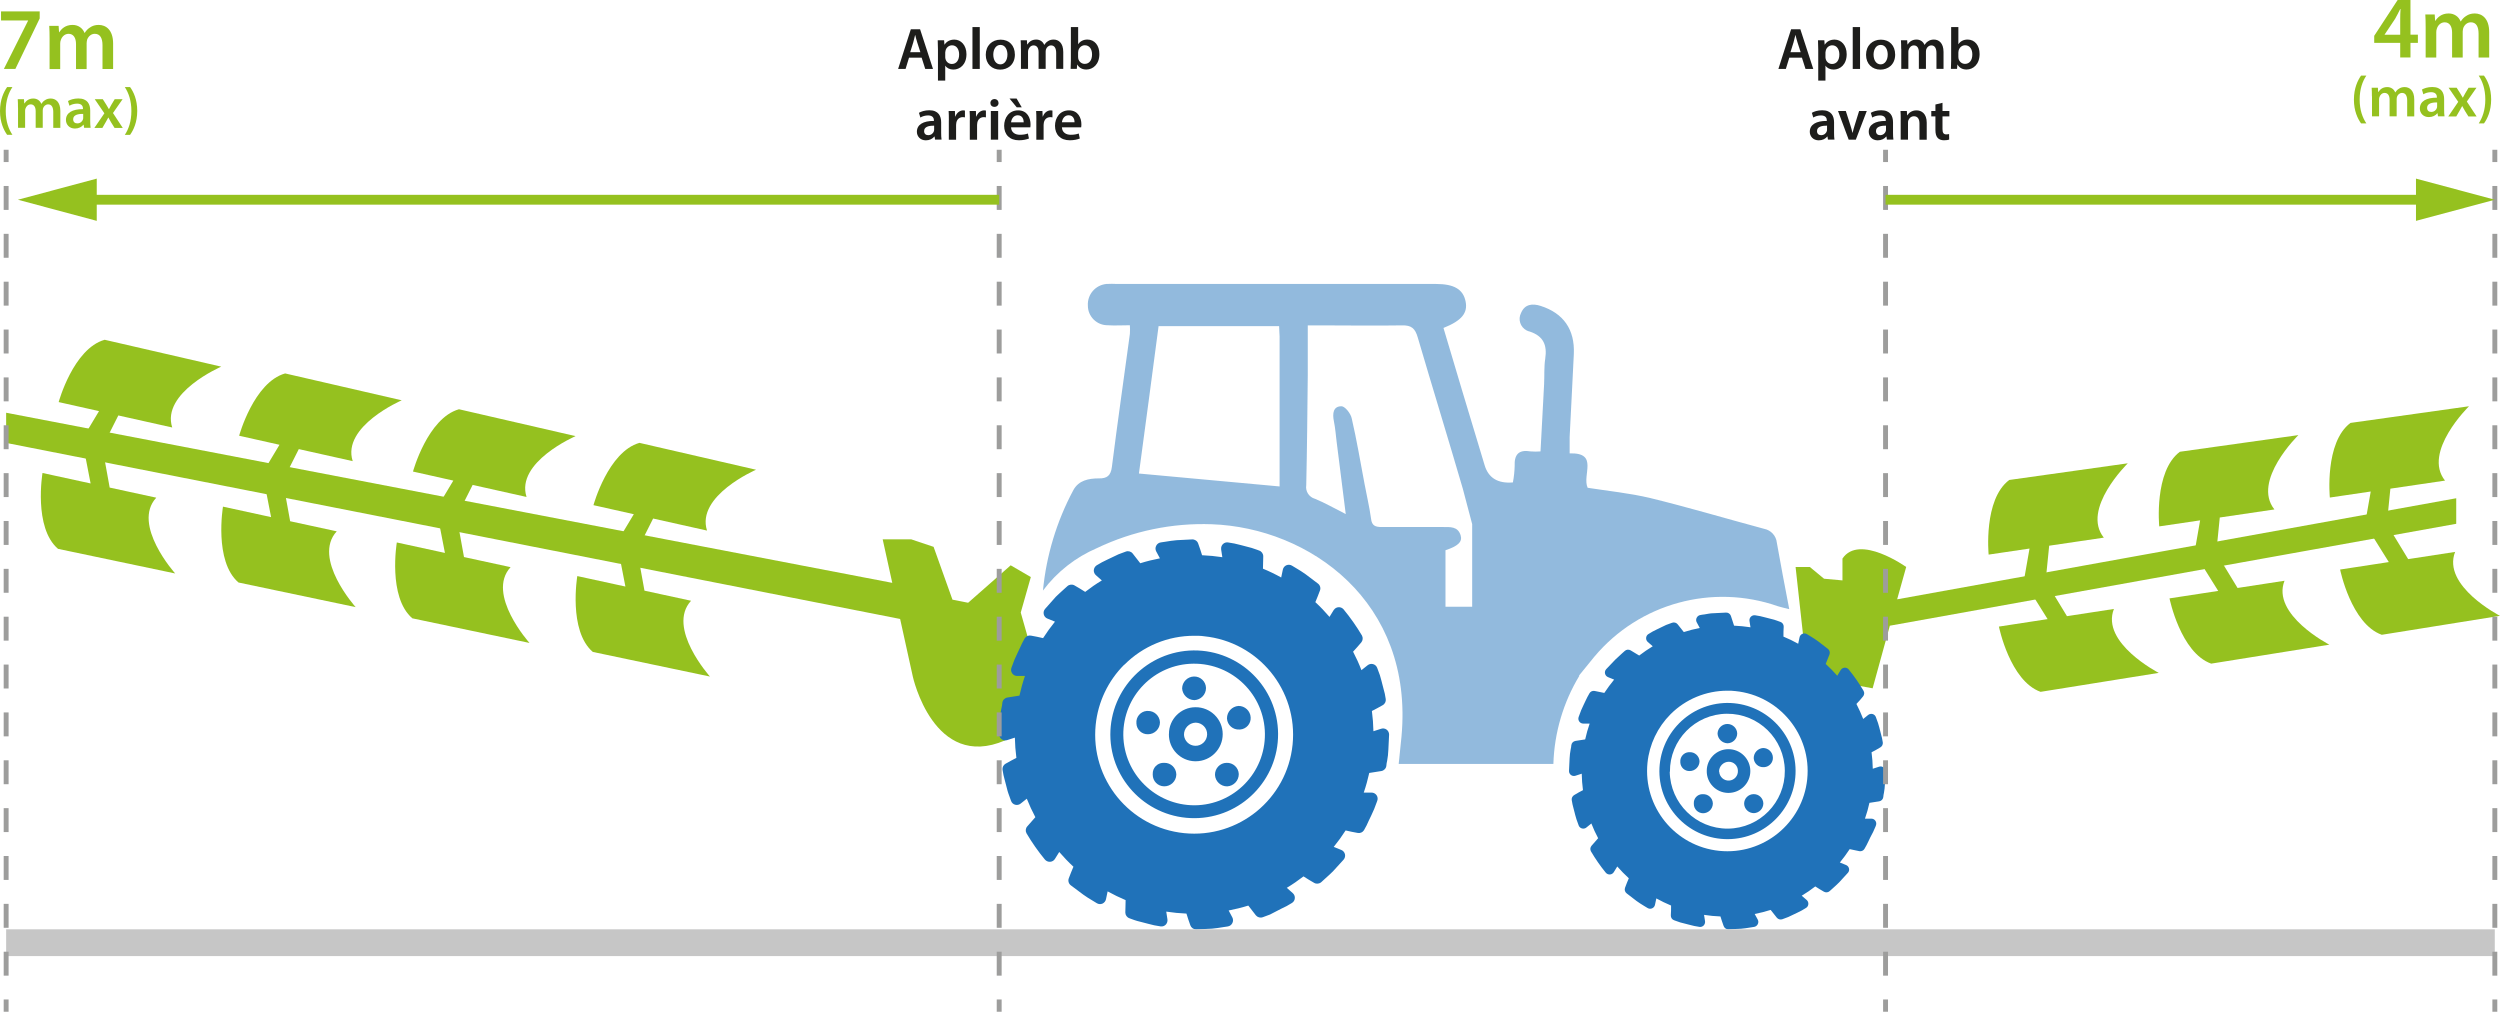 <?xml version="1.0" encoding="UTF-8"?>
<svg id="Calque_2" data-name="Calque 2" xmlns="http://www.w3.org/2000/svg" viewBox="0 0 508.79 205.91">
  <defs>
    <style>
      .cls-1 {
        stroke-dasharray: 0 0 4.87 4.87;
      }

      .cls-1, .cls-2 {
        stroke: #9d9d9c;
      }

      .cls-1, .cls-2, .cls-3 {
        fill: none;
        stroke-miterlimit: 10;
      }

      .cls-4 {
        fill: #2072b9;
      }

      .cls-5 {
        opacity: .49;
      }

      .cls-6 {
        fill: #95c11f;
      }

      .cls-3 {
        stroke: #95c11f;
        stroke-width: 2px;
      }

      .cls-7 {
        fill: #c6c6c6;
      }

      .cls-8 {
        fill: #1d1d1b;
      }
    </style>
  </defs>
  <g id="Calque_1-2" data-name="Calque 1">
    <g>
      <path class="cls-6" d="M207.74,124.66l2.05-7.22-4.1-2.39-8.66,7.62-3.19-.63-3.84-10.75-4.56-1.53h-5.8l1.95,8.86L1.25,84v6.14l181.94,35.83,2.58,11.71s4.22,19.27,18.76,13.01l7.73-10.12-4.52-15.9Z"/>
      <path class="cls-6" d="M499.89,101.4l-113.79,20.57,1.84-6.58s-9.56-6.82-12.97-1.71v4.44l-3.75-.34-2.89-2.39h-2.9l2.45,22.28,13.23,2.41,3.5-12.74,115.27-20.74v-5.21Z"/>
      <g class="cls-5">
        <path class="cls-4" d="M324.5,133.62c9.12-10.85,24-14.92,37.37-10.23,.58,.19,1.19,.31,2.27,.58-.9-4.76-1.76-9.11-2.52-13.49-.13-1.43-1.2-2.6-2.61-2.86-7.73-2.08-15.41-4.37-23.19-6.27-4.22-1-8.58-1.43-12.71-2.08-1.17-2.61,2.31-7.19-3.66-7v-3.37c.27-5.62,.59-11.24,.85-16.86,.22-5-2.11-8.29-6.74-9.78-1.68-.54-3.24-.38-4,1.43-.67,1.3-.16,2.89,1.14,3.56,.19,.1,.4,.18,.61,.22,2.82,.92,3.59,2.78,3.17,5.55-.26,1.71-.14,3.47-.23,5.2-.23,4.52-.48,9-.73,13.65-.67,.05-1.33,.05-2,0-2.38-.41-3.37,.56-3.26,3-.03,1.11-.15,2.22-.36,3.31q-4.58,.39-5.75-3.49c-1.52-5.07-3.05-10.14-4.58-15.2l-3.8-12.75c3.77-1.5,5-3.08,4.49-5.46s-2.3-3.49-6-3.49h-64.85c-.74-.04-1.49-.04-2.23,0-2.24,.21-3.91,2.15-3.78,4.4,0,2.21,1.79,4,4,4,1.47,.1,3,0,4.55,0,.04,.59,.04,1.18,0,1.77-1.22,9-2.51,18-3.66,27.05-.22,1.81-1,2.38-2.67,2.35-2.07,0-4.08,.4-5.16,2.36-3.4,6.35-5.51,13.3-6.2,20.47,2.84-3.8,6.64-6.78,11-8.65,7.28-3.47,15.29-5.14,23.35-4.85,19.81,.71,41.15,15.7,38.62,43.19-.17,1.85-.37,3.69-.57,5.59h31.48c.19-6.34,2.01-12.52,5.29-17.95h-.1l3.17-3.9Zm-92.71-37.25c1.32-9.83,2.67-19.79,4-30h24.53c0,.81,.1,1.46,.1,2.12v30.51l-28.63-2.63Zm67.82,27.11h-5.43v-11.5c2.53-.83,3.47-1.7,3.09-3-.55-1.89-2.17-1.72-3.67-1.72h-12.42c-1.28,0-2-.28-2.15-1.7-.32-2.37-.89-4.7-1.32-7.05-.85-4.47-1.6-9-2.62-13.39-.22-1-1.38-2.45-2.09-2.44-1.67,0-1.85,1.47-1.54,3s.38,2.78,.56,4.18c.61,4.82,1.22,9.64,1.86,14.76-2.3-1.16-4.23-2.28-6.27-3.11-1.21-.34-1.97-1.53-1.77-2.77,.17-7.45,.23-14.9,.31-22.35v-10.17h2.74c5.47,0,10.94,.09,16.4,0,2-.06,2.71,.64,3.24,2.44,3,10.23,6.18,20.53,9.18,30.82l1.9,7.19v16.81Z"/>
      </g>
      <path class="cls-4" d="M203.5,146.29l-.15,3.1c-.03,.68,.5,1.26,1.18,1.3,.16,0,.31-.02,.46-.07,.53-.18,1.05-.35,1.55-.5,.03,1.38,.13,2.75,.31,4.12-.69,.36-1.44,.75-2.2,1.19-.44,.25-.68,.73-.62,1.23,.11,.74,.27,1.48,.48,2.2,.09,.33,.18,.66,.26,1s.1,.38,.14,.54c.09,.38,.19,.75,.32,1.11l.54,1.5c.14,.38,.45,.67,.84,.77,.38,.1,.79,.02,1.1-.23,.41-.34,.83-.67,1.26-1,.51,1.29,1.09,2.54,1.74,3.76-.51,.56-1.09,1.21-1.66,1.89-.34,.39-.39,.96-.13,1.41,1.1,1.87,2.35,3.65,3.73,5.32,.26,.31,.65,.48,1.06,.46,.42-.02,.79-.25,1-.61,.27-.45,.55-.91,.86-1.39,.91,1.05,1.87,2.06,2.89,3-.3,.71-.64,1.53-.95,2.37-.19,.51-.02,1.09,.42,1.42l2.53,1.89c.61,.43,1.23,.84,1.88,1.21l.87,.53c.35,.22,.78,.25,1.16,.09,.37-.17,.64-.51,.72-.91,.1-.54,.22-1.07,.33-1.58,1.19,.66,2.41,1.25,3.66,1.78,0,.87-.05,1.7-.06,2.51,0,.53,.33,1,.83,1.18l.49,.18c.35,.13,.7,.26,1.06,.36l2.2,.57c.86,.25,1.73,.43,2.62,.55,.39,.05,.78-.09,1.05-.38,.26-.29,.38-.68,.32-1.06-.09-.5-.17-1-.24-1.57,1.36,.21,2.73,.34,4.11,.4,.23,.76,.5,1.58,.8,2.4,.18,.49,.64,.81,1.16,.82h.07l3.15-.15c.78-.07,1.51-.18,2.22-.3l1-.15c.41-.06,.76-.31,.94-.68,.19-.36,.19-.8,0-1.16-.26-.47-.52-.95-.75-1.41,1.35-.26,2.69-.59,4-1,.57,.75,1.06,1.37,1.55,2,.34,.4,.9,.55,1.39,.37l1.48-.55,2.24-1.16c.78-.34,1.53-.75,2.25-1.21,.34-.22,.55-.59,.56-1,.02-.38-.15-.75-.44-1-.39-.33-.79-.68-1.2-1.06,1.18-.71,2.31-1.49,3.4-2.33,.77,.5,1.49,.93,2.17,1.32,.47,.27,1.06,.2,1.46-.16l.7-.64c.56-.5,1.11-1,1.65-1.53l2.17-2.38c.27-.31,.38-.72,.29-1.12-.1-.4-.38-.73-.77-.88l-1.52-.61c.87-1.07,1.68-2.19,2.42-3.35,.76,.18,1.6,.36,2.47,.51,.5,.1,1-.13,1.27-.56,.38-.64,.71-1.31,1-2,.14-.31,.29-.62,.45-.93,.44-.9,.83-1.83,1.15-2.78l.1-.28c.24-.64-.09-1.34-.72-1.58-.14-.05-.28-.08-.43-.08h-1.6c.45-1.31,.82-2.65,1.12-4,.87-.12,1.69-.25,2.48-.39,.53-.1,.94-.53,1-1.07,0-.34,.1-.68,.16-1,.14-.74,.22-1.49,.25-2.25l.15-3.1c0-.39-.18-.76-.49-1-.33-.25-.76-.32-1.15-.18-.49,.16-1,.33-1.55,.5-.03-1.38-.13-2.75-.31-4.12,.69-.35,1.44-.75,2.21-1.19,.43-.25,.68-.73,.61-1.23-.1-.74-.26-1.48-.48-2.2-.09-.33-.18-.66-.26-1s-.1-.38-.14-.55c-.09-.37-.19-.74-.31-1.11l-.55-1.49c-.14-.38-.44-.66-.83-.77-.39-.11-.81-.02-1.12,.23-.41,.34-.83,.67-1.26,1-.49-1.29-1.06-2.54-1.7-3.76,.65-.7,1.17-1.3,1.67-1.89,.33-.4,.38-.96,.13-1.41-1.11-1.87-2.36-3.65-3.74-5.32-.45-.52-1.24-.58-1.76-.13-.09,.08-.17,.17-.24,.27-.26,.45-.55,.92-.86,1.4-.9-1.05-1.86-2.06-2.88-3,.3-.71,.63-1.53,.94-2.37,.2-.51,.02-1.1-.42-1.42l-2.5-1.89c-.63-.46-1.26-.84-1.88-1.21l-.88-.53c-.35-.22-.78-.25-1.15-.09-.38,.16-.65,.5-.73,.91-.1,.54-.22,1.07-.33,1.58-1.2-.67-2.44-1.27-3.71-1.79,0-.87,.06-1.7,.06-2.52,0-.53-.33-1-.83-1.17l-.48-.18c-.35-.13-.71-.26-1.06-.36l-2.21-.58c-.86-.24-1.74-.42-2.62-.54-.68-.08-1.29,.41-1.37,1.09-.01,.11,0,.23,0,.35,.08,.5,.16,1,.24,1.57-1.36-.21-2.74-.34-4.12-.4-.23-.76-.5-1.59-.8-2.4-.18-.51-.68-.84-1.22-.82l-3.15,.16c-.79,.07-1.52,.18-2.23,.3l-1,.15c-.41,.06-.76,.31-.94,.68-.19,.36-.19,.79,0,1.15,.27,.48,.52,1,.76,1.41-1.35,.26-2.69,.59-4,1-.51-.66-1-1.31-1.56-2-.34-.41-.9-.56-1.39-.37l-1.48,.55-2.23,1.06c-.77,.35-1.52,.75-2.24,1.2-.33,.23-.54,.6-.56,1-.01,.38,.15,.75,.44,1,.39,.33,.79,.68,1.2,1.06-1.18,.71-2.31,1.49-3.39,2.33-.78-.5-1.49-.93-2.18-1.32-.47-.27-1.05-.2-1.45,.16l-.71,.64c-.56,.5-1.11,1-1.64,1.52l-2.17,2.45c-.27,.3-.38,.72-.28,1.12,.09,.4,.38,.73,.76,.87l1.52,.62c-.87,1.07-1.68,2.19-2.42,3.35-.76-.18-1.6-.36-2.47-.51-.5-.1-1,.13-1.27,.56-.37,.65-.71,1.31-1,2-.14,.31-.29,.62-.44,.93-.45,.9-.84,1.83-1.16,2.79l-.1,.27c-.14,.38-.08,.8,.15,1.13,.23,.33,.6,.53,1,.53h1.6c-.45,1.31-.82,2.65-1.12,4-.86,.12-1.68,.25-2.48,.39-.53,.1-.94,.53-1,1.07,0,.34-.1,.68-.16,1-.17,.74-.29,1.5-.34,2.26Zm25.32-11c3.77-3.79,8.89-5.91,14.23-5.9,.68,0,1.36,0,2,.1,11.07,1.12,19.13,11,18.01,22.06-1.12,11.07-11,19.13-22.06,18.01-11.07-1.12-19.13-11-18.01-22.06,.47-4.62,2.51-8.93,5.79-12.21h.04Z"/>
      <path class="cls-4" d="M225.97,149.55c.06,9.43,7.75,17.02,17.18,16.96,9.43-.06,17.02-7.75,16.96-17.18s-7.75-17.02-17.18-16.96c-.02,0-.03,0-.05,0-9.39,.14-16.92,7.79-16.91,17.18Zm2.64,.08c-.08-7.96,6.3-14.48,14.26-14.56,7.96-.08,14.48,6.3,14.56,14.26s-6.3,14.48-14.26,14.56c-.02,0-.04,0-.06,0-7.92,.01-14.38-6.34-14.5-14.26Z"/>
      <path class="cls-4" d="M237.89,149.39c-.06,3,2.32,5.48,5.32,5.54,.05,0,.11,0,.16,0,3.04-.02,5.48-2.5,5.47-5.54s-2.5-5.48-5.53-5.46h0c-2.99,0-5.42,2.44-5.41,5.43,0,.01,0,.02,0,.03Zm3.07,.19c-.04-1.34,1.01-2.46,2.35-2.51,.02,0,.05,0,.07,0,1.3,.04,2.33,1.12,2.29,2.42-.04,1.3-1.12,2.33-2.42,2.29-1.22-.03-2.21-.99-2.29-2.21Z"/>
      <path class="cls-4" d="M243.06,142.49c-1.32-.04-2.39-1.07-2.48-2.38,.02-1.32,1.08-2.39,2.4-2.43,1.32-.04,2.42,1,2.46,2.32,0,.01,0,.02,0,.03,0,1.32-1.06,2.41-2.38,2.46Z"/>
      <path class="cls-4" d="M249.71,146.19c0-1.32,1.02-2.42,2.33-2.52,1.32-.02,2.43,1.02,2.49,2.34,.08,1.27-.88,2.37-2.16,2.46-.05,0-.1,0-.15,0-1.31,.08-2.43-.92-2.51-2.22,0-.02,0-.04,0-.06Z"/>
      <path class="cls-4" d="M249.62,155.25c1.31-.06,2.43,.95,2.49,2.27,0,.01,0,.02,0,.03,0,1.32-1.03,2.41-2.35,2.49-1.32,.02-2.43-1.02-2.49-2.34-.03-1.32,1.01-2.42,2.33-2.45,0,0,.01,0,.02,0Z"/>
      <path class="cls-4" d="M236.95,155.25c1.33-.03,2.42,1.02,2.45,2.35,0,.02,0,.03,0,.05-.03,1.34-1.15,2.41-2.49,2.38-1.29-.02-2.32-1.08-2.31-2.37,0-.05,0-.1,0-.15-.04-1.21,.9-2.22,2.11-2.26,.08,0,.15,0,.23,0Z"/>
      <path class="cls-4" d="M236.07,146.99c0,1.34-1.08,2.43-2.42,2.44,0,0,0,0-.01,0-1.25,.05-2.31-.93-2.36-2.18,0-.02,0-.04,0-.06-.12-1.26,.82-2.38,2.08-2.5,.07,0,.14,0,.21,0,1.32-.06,2.44,.97,2.5,2.3,0,0,0,0,0,.01Z"/>
      <path class="cls-4" d="M319.44,154.35l-.12,2.52c-.02,.34,.13,.66,.4,.86,.27,.2,.62,.25,.93,.14,.43-.15,.85-.28,1.26-.41,.02,1.12,.1,2.24,.25,3.35-.56,.29-1.17,.61-1.79,1-.35,.2-.55,.6-.5,1,.09,.6,.22,1.2,.39,1.79,.07,.27,.15,.54,.21,.81s.08,.31,.11,.44c.08,.3,.16,.61,.26,.9l.44,1.22c.18,.52,.75,.79,1.28,.61,.11-.04,.22-.1,.31-.18l1-.81c.4,1.03,.86,2.03,1.38,3-.42,.46-.89,1-1.35,1.54-.27,.32-.32,.77-.11,1.14,.89,1.52,1.89,2.96,3,4.32,.21,.26,.53,.4,.86,.38,.33-.02,.63-.21,.8-.5l.69-1.13c.74,.84,1.52,1.64,2.35,2.4-.25,.58-.52,1.24-.77,1.93-.15,.42-.02,.88,.34,1.15l2,1.54c.51,.37,1,.68,1.53,1l.71,.43c.28,.18,.63,.2,.93,.07,.31-.13,.53-.41,.59-.74,.09-.44,.18-.87,.27-1.28,.97,.54,1.97,1.02,3,1.45,0,.71,0,1.38-.05,2-.02,.45,.25,.86,.68,1l.39,.14c.29,.11,.57,.21,.86,.3l1.79,.46c.7,.2,1.41,.35,2.13,.45,.32,.04,.63-.08,.85-.31,.21-.24,.31-.56,.26-.87-.07-.4-.14-.83-.2-1.27,1.11,.17,2.22,.28,3.34,.32,.19,.62,.4,1.29,.65,1.95,.14,.4,.52,.67,.94,.67h.06l2.55-.12c.64-.05,1.23-.15,1.8-.24l.83-.13c.33-.05,.61-.25,.76-.55,.16-.29,.16-.65,0-.94-.22-.38-.42-.77-.62-1.14,1.1-.22,2.18-.49,3.25-.83,.46,.6,.87,1.11,1.26,1.59,.27,.33,.73,.45,1.13,.3l1.2-.45,1.81-.86c.63-.29,1.24-.62,1.82-1,.27-.17,.43-.46,.45-.78,.02-.32-.11-.62-.35-.83-.32-.27-.64-.55-1-.86,.96-.57,1.88-1.21,2.76-1.89,.63,.41,1.21,.76,1.77,1.08,.38,.21,.85,.16,1.17-.14l.58-.52c.45-.4,.9-.81,1.33-1.24l1.77-1.93c.38-.4,.35-1.04-.05-1.41-.1-.09-.21-.16-.34-.21-.42-.16-.84-.33-1.23-.5,.72-.87,1.38-1.78,2-2.72,.62,.14,1.3,.29,2,.42,.4,.06,.79-.12,1-.46,.31-.52,.59-1.05,.84-1.6,.11-.26,.23-.51,.36-.76,.41-.71,.76-1.46,1.07-2.22l.08-.23c.11-.31,.07-.65-.12-.92-.18-.27-.49-.43-.81-.43h-1.31c.37-1.05,.67-2.13,.91-3.22,.71-.1,1.38-.2,2-.31,.44-.08,.77-.43,.82-.87,0-.28,.08-.55,.13-.83,.11-.6,.18-1.21,.2-1.82l.13-2.52c.02-.34-.14-.66-.41-.86-.27-.2-.62-.25-.93-.14l-1.26,.41c-.02-1.12-.1-2.24-.25-3.35,.56-.29,1.17-.61,1.79-1,.35-.2,.55-.6,.5-1-.09-.6-.22-1.2-.39-1.79-.07-.27-.15-.54-.21-.81s-.08-.31-.11-.44c-.08-.31-.16-.61-.26-.9l-.44-1.22c-.11-.31-.36-.54-.68-.63-.31-.08-.65,0-.9,.2l-1,.81c-.41-1.04-.87-2.06-1.38-3.06,.52-.56,.95-1,1.35-1.53,.27-.32,.31-.78,.1-1.14-.89-1.52-1.89-2.96-3-4.32-.34-.44-.96-.52-1.4-.18-.1,.08-.19,.18-.26,.29-.21,.37-.44,.75-.69,1.14-.74-.84-1.52-1.65-2.35-2.4,.25-.58,.52-1.25,.77-1.93,.15-.42,.02-.88-.34-1.15l-2-1.54c-.49-.36-1-.69-1.52-1l-.72-.44c-.28-.18-.63-.2-.93-.07-.31,.13-.53,.41-.59,.74-.09,.43-.18,.87-.27,1.28-.97-.54-1.97-1.03-3-1.45,0-.71,0-1.38,.05-2,.02-.45-.25-.86-.68-1l-.39-.14c-.28-.11-.57-.21-.86-.3l-1.79-.46c-.7-.2-1.41-.35-2.13-.45-.31-.03-.62,.08-.84,.31-.22,.23-.32,.55-.27,.86,.07,.41,.14,.83,.2,1.28-1.11-.17-2.22-.28-3.34-.33-.19-.62-.41-1.28-.65-2-.15-.42-.56-.69-1-.66l-2.56,.13c-.64,0-1.23,.15-1.81,.24-.27,0-.54,.09-.82,.12-.33,.05-.61,.25-.76,.55-.16,.29-.16,.65,0,.94,.22,.39,.42,.78,.62,1.15-1.1,.21-2.18,.49-3.25,.83-.41-.53-.82-1.06-1.26-1.59-.27-.33-.73-.45-1.13-.3l-1.2,.44-1.81,.87c-.63,.29-1.24,.62-1.82,1-.27,.17-.43,.46-.45,.78-.02,.32,.11,.62,.35,.83,.32,.27,.64,.56,1,.86-.95,.58-1.87,1.21-2.76,1.89-.63-.4-1.21-.75-1.77-1.07-.38-.21-.85-.16-1.17,.14l-.58,.52c-.45,.4-.9,.81-1.33,1.23l-1.87,1.96c-.22,.25-.31,.59-.23,.91,.08,.33,.31,.59,.62,.71,.43,.16,.84,.33,1.23,.5-.71,.87-1.38,1.77-2,2.71-.62-.14-1.3-.28-2-.41-.39-.06-.79,.11-1,.45-.31,.52-.59,1.06-.84,1.61-.11,.26-.23,.51-.36,.76-.37,.73-.68,1.49-.94,2.27l-.08,.21c-.11,.31-.07,.65,.12,.92,.18,.27,.49,.43,.81,.43h1.31c-.37,1.05-.67,2.13-.91,3.22-.7,.09-1.37,.2-2,.31-.44,.08-.77,.43-.82,.87,0,.28-.08,.55-.13,.83-.12,.61-.19,1.24-.22,1.86Zm20.55-9c3.06-3.06,7.22-4.78,11.55-4.78,.55,0,1.11,0,1.66,.08,8.98,.92,15.51,8.94,14.6,17.91-.92,8.98-8.94,15.51-17.91,14.6-8.98-.92-15.51-8.94-14.6-17.91,.38-3.74,2.04-7.24,4.7-9.9Z"/>
      <path class="cls-4" d="M337.71,157c.04,7.65,6.29,13.82,13.94,13.78,7.65-.04,13.82-6.29,13.78-13.94-.04-7.65-6.29-13.82-13.94-13.78-.02,0-.03,0-.05,0-7.62,.11-13.73,6.32-13.73,13.94Zm2.15,.06c-.06-6.46,5.12-11.74,11.58-11.8,6.46-.06,11.74,5.12,11.8,11.58,.06,6.46-5.12,11.74-11.58,11.8,0,0-.02,0-.03,0-6.44,.03-11.71-5.14-11.81-11.58h.04Z"/>
      <path class="cls-4" d="M347.35,156.87c-.05,2.44,1.88,4.45,4.32,4.5,.04,0,.09,0,.13,0,2.46-.02,4.44-2.02,4.42-4.48s-2.02-4.44-4.48-4.42h0c-2.42,.01-4.38,1.98-4.39,4.4Zm2.5,.16c0-1.1,.9-2,2-2,1.01,0,1.83,.81,1.84,1.82h0c.06,1.05-.74,1.95-1.79,2.01-1.05,.06-1.95-.74-2.01-1.79l-.04-.04Z"/>
      <path class="cls-4" d="M351.55,151.27c-1.06-.05-1.92-.87-2-1.93,0-1.1,.9-2,2-2,1.07,0,1.95,.84,2,1.91,.01,1.1-.88,2.01-1.98,2.02,0,0-.01,0-.02,0Z"/>
      <path class="cls-4" d="M356.91,154.28c0-1.07,.83-1.97,1.9-2.05,1.07,0,1.95,.83,2,1.9,.07,1.04-.72,1.93-1.76,2-.04,0-.08,0-.12,0-1.06,.06-1.96-.76-2.02-1.82,0-.01,0-.02,0-.03Z"/>
      <path class="cls-4" d="M356.87,161.62c1.07-.03,1.96,.8,2,1.87,0,1.07-.84,1.95-1.91,2-1.07,0-1.95-.83-2-1.9-.02-1.07,.84-1.95,1.91-1.97h0Z"/>
      <path class="cls-4" d="M346.59,161.63c1.07-.04,1.96,.79,2,1.86,0,.03,0,.06,0,.09-.04,1.08-.92,1.93-2,1.93-1.05-.02-1.89-.88-1.87-1.93,0-.02,0-.05,0-.07-.06-.98,.68-1.82,1.65-1.88,.07,0,.14,0,.22,0Z"/>
      <path class="cls-4" d="M345.88,154.92c0,1.1-.9,2-2,2-1.01,.04-1.86-.74-1.91-1.75,0-.03,0-.07,0-.1-.08-1.02,.69-1.92,1.71-1.99,.05,0,.1,0,.15,0,1.07-.06,1.99,.76,2.05,1.82,0,0,0,.02,0,.03Z"/>
      <rect class="cls-7" x="1.25" y="189.13" width="506.48" height="5.45"/>
      <g>
        <line class="cls-2" x1="203.35" y1="30.48" x2="203.35" y2="32.98"/>
        <line class="cls-1" x1="203.35" y1="37.85" x2="203.35" y2="200.98"/>
        <line class="cls-2" x1="203.35" y1="203.41" x2="203.35" y2="205.91"/>
      </g>
      <g>
        <line class="cls-2" x1="383.74" y1="30.48" x2="383.74" y2="32.98"/>
        <line class="cls-1" x1="383.74" y1="37.85" x2="383.74" y2="200.98"/>
        <line class="cls-2" x1="383.74" y1="203.41" x2="383.74" y2="205.91"/>
      </g>
      <g>
        <path class="cls-8" d="M185,11.74l-.7,2.29h-1.52l2.59-8.08h1.88l2.63,8.08h-1.58l-.73-2.29h-2.57Zm2.31-1.12l-.64-1.99c-.16-.49-.29-1.04-.41-1.51h-.02c-.12,.47-.24,1.03-.38,1.51l-.62,1.99h2.07Z"/>
        <path class="cls-8" d="M190.89,10.13c0-.77-.02-1.39-.05-1.94h1.3l.07,.9h.02c.43-.66,1.12-1.03,2-1.03,1.34,0,2.46,1.15,2.46,2.97,0,2.11-1.33,3.13-2.66,3.13-.73,0-1.34-.31-1.64-.78h-.02v3.02h-1.48v-6.27Zm1.48,1.45c0,.14,.01,.28,.05,.41,.14,.6,.67,1.03,1.29,1.03,.94,0,1.49-.78,1.49-1.93,0-1.03-.5-1.87-1.45-1.87-.61,0-1.18,.44-1.32,1.09-.04,.12-.06,.25-.06,.37v.9Z"/>
        <path class="cls-8" d="M197.91,5.51h1.49V14.03h-1.49V5.51Z"/>
        <path class="cls-8" d="M206.55,11.06c0,2.15-1.51,3.11-3,3.11-1.66,0-2.93-1.14-2.93-3.01s1.26-3.09,3.02-3.09,2.9,1.22,2.9,3Zm-4.4,.06c0,1.13,.55,1.98,1.45,1.98,.84,0,1.43-.83,1.43-2,0-.91-.41-1.96-1.42-1.96s-1.46,1.01-1.46,1.98Z"/>
        <path class="cls-8" d="M207.77,9.93c0-.67-.01-1.24-.05-1.74h1.27l.06,.86h.04c.29-.46,.82-1,1.8-1,.77,0,1.37,.43,1.62,1.08h.02c.2-.32,.44-.56,.72-.73,.32-.23,.7-.35,1.18-.35,.97,0,1.96,.66,1.96,2.53v3.44h-1.44v-3.23c0-.97-.34-1.55-1.04-1.55-.5,0-.88,.36-1.03,.78-.04,.14-.07,.32-.07,.49v3.5h-1.44v-3.38c0-.82-.32-1.39-1.01-1.39-.55,0-.92,.43-1.06,.84-.06,.14-.08,.31-.08,.48v3.45h-1.44v-4.1Z"/>
        <path class="cls-8" d="M217.89,14.03c.02-.4,.05-1.04,.05-1.64V5.51h1.48v3.48h.02c.36-.56,1-.94,1.87-.94,1.43,0,2.45,1.19,2.43,2.96,0,2.1-1.33,3.14-2.65,3.14-.76,0-1.43-.29-1.85-1.01h-.02l-.07,.88h-1.26Zm1.52-2.41c0,.12,.01,.24,.04,.35,.16,.59,.67,1.03,1.31,1.03,.92,0,1.49-.74,1.49-1.92,0-1.03-.49-1.87-1.48-1.87-.6,0-1.14,.43-1.31,1.08-.02,.11-.05,.24-.05,.38v.95Z"/>
        <path class="cls-8" d="M190.3,28.43l-.1-.65h-.04c-.36,.46-.97,.78-1.73,.78-1.18,0-1.83-.85-1.83-1.74,0-1.48,1.31-2.22,3.47-2.21v-.1c0-.38-.16-1.02-1.19-1.02-.58,0-1.18,.18-1.57,.43l-.29-.96c.43-.26,1.19-.52,2.11-.52,1.87,0,2.41,1.19,2.41,2.46v2.11c0,.53,.02,1.04,.08,1.4h-1.33Zm-.19-2.85c-1.04-.02-2.04,.2-2.04,1.09,0,.58,.37,.84,.84,.84,.59,0,1.02-.38,1.15-.8,.04-.11,.05-.23,.05-.32v-.8Z"/>
        <path class="cls-8" d="M193.11,24.47c0-.79-.01-1.35-.05-1.88h1.28l.05,1.12h.05c.29-.83,.97-1.25,1.59-1.25,.14,0,.23,.01,.35,.04v1.39c-.12-.02-.25-.05-.43-.05-.71,0-1.19,.46-1.32,1.12-.02,.13-.05,.29-.05,.46v3.02h-1.48v-3.96Z"/>
        <path class="cls-8" d="M197.38,24.47c0-.79-.01-1.35-.05-1.88h1.28l.05,1.12h.05c.29-.83,.97-1.25,1.59-1.25,.14,0,.23,.01,.35,.04v1.39c-.12-.02-.25-.05-.43-.05-.71,0-1.19,.46-1.32,1.12-.02,.13-.05,.29-.05,.46v3.02h-1.48v-3.96Z"/>
        <path class="cls-8" d="M203.22,20.96c0,.44-.32,.79-.84,.79s-.82-.35-.82-.79,.34-.8,.83-.8,.82,.35,.83,.8Zm-1.57,7.47v-5.84h1.49v5.84h-1.49Z"/>
        <path class="cls-8" d="M205.77,25.92c.04,1.06,.86,1.51,1.8,1.51,.68,0,1.18-.1,1.62-.26l.22,1.02c-.5,.2-1.2,.36-2.04,.36-1.9,0-3.01-1.16-3.01-2.95,0-1.62,.98-3.14,2.85-3.14s2.52,1.56,2.52,2.84c0,.28-.02,.49-.05,.62h-3.91Zm1.13-5.86l1.04,1.78h-1.02l-1.46-1.78h1.44Zm1.44,4.83c.01-.54-.23-1.43-1.21-1.43-.91,0-1.3,.83-1.36,1.43h2.57Z"/>
        <path class="cls-8" d="M210.92,24.47c0-.79-.01-1.35-.05-1.88h1.28l.05,1.12h.05c.29-.83,.97-1.25,1.59-1.25,.14,0,.23,.01,.35,.04v1.39c-.12-.02-.25-.05-.43-.05-.71,0-1.19,.46-1.32,1.12-.02,.13-.05,.29-.05,.46v3.02h-1.48v-3.96Z"/>
        <path class="cls-8" d="M216.12,25.92c.04,1.06,.86,1.51,1.8,1.51,.68,0,1.18-.1,1.62-.26l.22,1.02c-.5,.2-1.2,.36-2.04,.36-1.9,0-3.01-1.16-3.01-2.95,0-1.62,.98-3.14,2.85-3.14s2.52,1.56,2.52,2.84c0,.28-.02,.49-.05,.62h-3.91Zm2.57-1.03c.01-.54-.23-1.43-1.21-1.43-.91,0-1.3,.83-1.36,1.43h2.57Z"/>
      </g>
      <g>
        <path class="cls-8" d="M364.15,11.74l-.7,2.29h-1.52l2.59-8.08h1.88l2.63,8.08h-1.58l-.73-2.29h-2.57Zm2.31-1.12l-.64-1.99c-.16-.49-.29-1.04-.41-1.51h-.02c-.12,.47-.24,1.03-.38,1.51l-.62,1.99h2.08Z"/>
        <path class="cls-8" d="M370.04,10.13c0-.77-.02-1.39-.05-1.94h1.29l.07,.9h.02c.43-.66,1.12-1.03,2-1.03,1.34,0,2.46,1.15,2.46,2.97,0,2.11-1.33,3.13-2.66,3.13-.73,0-1.34-.31-1.64-.78h-.02v3.02h-1.47v-6.27Zm1.47,1.45c0,.14,.01,.28,.05,.41,.14,.6,.67,1.03,1.29,1.03,.94,0,1.49-.78,1.49-1.93,0-1.03-.5-1.87-1.45-1.87-.61,0-1.18,.44-1.32,1.09-.04,.12-.06,.25-.06,.37v.9Z"/>
        <path class="cls-8" d="M377.06,5.51h1.49V14.03h-1.49V5.51Z"/>
        <path class="cls-8" d="M385.7,11.06c0,2.15-1.51,3.11-3,3.11-1.66,0-2.93-1.14-2.93-3.01s1.26-3.09,3.02-3.09,2.9,1.22,2.9,3Zm-4.4,.06c0,1.13,.55,1.98,1.45,1.98,.84,0,1.43-.83,1.43-2,0-.91-.41-1.96-1.42-1.96s-1.46,1.01-1.46,1.98Z"/>
        <path class="cls-8" d="M386.92,9.93c0-.67-.01-1.24-.05-1.74h1.27l.06,.86h.04c.29-.46,.82-1,1.8-1,.77,0,1.37,.43,1.62,1.08h.02c.2-.32,.44-.56,.72-.73,.32-.23,.7-.35,1.18-.35,.97,0,1.96,.66,1.96,2.53v3.44h-1.44v-3.23c0-.97-.34-1.55-1.04-1.55-.5,0-.88,.36-1.03,.78-.04,.14-.07,.32-.07,.49v3.5h-1.44v-3.38c0-.82-.32-1.39-1.01-1.39-.55,0-.92,.43-1.05,.84-.06,.14-.08,.31-.08,.48v3.45h-1.44v-4.1Z"/>
        <path class="cls-8" d="M397.04,14.03c.02-.4,.05-1.04,.05-1.64V5.51h1.47v3.48h.02c.36-.56,1-.94,1.87-.94,1.43,0,2.45,1.19,2.43,2.96,0,2.1-1.33,3.14-2.65,3.14-.76,0-1.43-.29-1.85-1.01h-.02l-.07,.88h-1.26Zm1.52-2.41c0,.12,.01,.24,.04,.35,.16,.59,.67,1.03,1.31,1.03,.92,0,1.49-.74,1.49-1.92,0-1.03-.49-1.87-1.48-1.87-.6,0-1.14,.43-1.31,1.08-.02,.11-.05,.24-.05,.38v.95Z"/>
        <path class="cls-8" d="M372.02,28.43l-.1-.65h-.04c-.36,.46-.97,.78-1.73,.78-1.18,0-1.83-.85-1.83-1.74,0-1.48,1.31-2.22,3.47-2.21v-.1c0-.38-.16-1.02-1.19-1.02-.58,0-1.17,.18-1.57,.43l-.29-.96c.43-.26,1.19-.52,2.11-.52,1.87,0,2.41,1.19,2.41,2.46v2.11c0,.53,.02,1.04,.08,1.4h-1.33Zm-.19-2.85c-1.04-.02-2.04,.2-2.04,1.09,0,.58,.37,.84,.84,.84,.59,0,1.02-.38,1.15-.8,.04-.11,.05-.23,.05-.32v-.8Z"/>
        <path class="cls-8" d="M375.65,22.59l.95,2.96c.17,.52,.29,.98,.4,1.46h.04c.11-.48,.24-.94,.4-1.46l.92-2.96h1.56l-2.23,5.84h-1.45l-2.17-5.84h1.6Z"/>
        <path class="cls-8" d="M384.02,28.43l-.1-.65h-.04c-.36,.46-.97,.78-1.73,.78-1.18,0-1.83-.85-1.83-1.74,0-1.48,1.31-2.22,3.47-2.21v-.1c0-.38-.16-1.02-1.19-1.02-.58,0-1.17,.18-1.57,.43l-.29-.96c.43-.26,1.19-.52,2.11-.52,1.87,0,2.41,1.19,2.41,2.46v2.11c0,.53,.02,1.04,.08,1.4h-1.33Zm-.19-2.85c-1.04-.02-2.04,.2-2.04,1.09,0,.58,.37,.84,.84,.84,.59,0,1.02-.38,1.15-.8,.04-.11,.05-.23,.05-.32v-.8Z"/>
        <path class="cls-8" d="M386.83,24.33c0-.67-.01-1.24-.05-1.74h1.29l.07,.88h.04c.25-.46,.89-1.01,1.86-1.01,1.02,0,2.08,.66,2.08,2.51v3.47h-1.48v-3.3c0-.84-.31-1.48-1.12-1.48-.59,0-1,.42-1.15,.86-.05,.13-.06,.31-.06,.48v3.43h-1.49v-4.1Z"/>
        <path class="cls-8" d="M395.33,20.92v1.67h1.4v1.1h-1.4v2.58c0,.71,.19,1.08,.76,1.08,.25,0,.44-.04,.58-.07l.02,1.13c-.22,.08-.6,.14-1.07,.14-.54,0-1-.18-1.27-.48-.31-.34-.46-.86-.46-1.63v-2.75h-.84v-1.1h.84v-1.32l1.44-.35Z"/>
      </g>
      <path class="cls-6" d="M430.23,123.93l-9.57,1.47-4.34-7.14,.72-7.2,11.12-1.64c-4.66-5.81,4.88-15.13,4.88-15.13l-24.12,3.39c-5.31,3.96-4.2,15.19-4.2,15.19l8.32-1.23-1.16,6.61,4.84,7.75-9.91,1.52s2.24,11.06,8.48,13.28l24.05-3.86s-11.87-6.1-9.12-13.02Z"/>
      <path class="cls-6" d="M464.95,118.19l-9.57,1.47-4.34-7.14,.72-7.2,11.12-1.64c-4.66-5.81,4.88-15.13,4.88-15.13l-24.12,3.39c-5.31,3.96-4.2,15.19-4.2,15.19l8.32-1.23-1.16,6.61,4.84,7.75-9.91,1.52s2.24,11.06,8.48,13.28l24.05-3.86s-11.87-6.1-9.12-13.02Z"/>
      <path class="cls-6" d="M499.67,112.32l-9.57,1.47-4.34-7.14,.72-7.2,11.12-1.64c-4.66-5.81,4.88-15.13,4.88-15.13l-24.12,3.39c-5.31,3.96-4.2,15.19-4.2,15.19l8.32-1.23-1.16,6.61,4.84,7.75-9.91,1.52s2.24,11.06,8.48,13.28l24.05-3.86s-11.87-6.1-9.12-13.02Z"/>
      <path class="cls-6" d="M140.62,122.26l-9.46-2.05-1.49-8.22,3.25-6.46,10.97,2.45c-2.27-7.09,9.98-12.38,9.98-12.38l-23.73-5.47c-6.38,1.8-9.36,12.68-9.36,12.68l8.21,1.84-3.45,5.75,1.74,8.97-9.79-2.13s-1.87,11.13,3.16,15.44l23.84,5.01s-8.9-9.94-3.85-15.42Z"/>
      <path class="cls-6" d="M103.89,115.42l-9.46-2.05-1.49-8.22,3.25-6.46,10.97,2.45c-2.27-7.09,9.98-12.38,9.98-12.38l-23.73-5.47c-6.38,1.8-9.36,12.68-9.36,12.68l8.21,1.84-3.45,5.75,1.74,8.97-9.79-2.13s-1.87,11.13,3.16,15.44l23.84,5.01s-8.9-9.94-3.85-15.42Z"/>
      <path class="cls-6" d="M68.51,108.13l-9.46-2.05-1.49-8.22,3.25-6.46,10.97,2.45c-2.27-7.09,9.98-12.38,9.98-12.38l-23.73-5.47c-6.38,1.8-9.36,12.68-9.36,12.68l8.21,1.84-3.45,5.75,1.74,8.97-9.79-2.13s-1.87,11.13,3.16,15.44l23.84,5.01s-8.9-9.94-3.85-15.42Z"/>
      <path class="cls-6" d="M31.78,101.28l-9.46-2.05-1.49-8.22,3.25-6.46,10.97,2.45c-2.27-7.09,9.98-12.38,9.98-12.38l-23.73-5.47c-6.38,1.8-9.36,12.68-9.36,12.68l8.21,1.84-3.45,5.75,1.74,8.97-9.79-2.13s-1.87,11.13,3.16,15.44l23.84,5.01s-8.9-9.94-3.85-15.42Z"/>
      <g>
        <line class="cls-2" x1="507.74" y1="30.48" x2="507.74" y2="32.98"/>
        <line class="cls-1" x1="507.74" y1="37.85" x2="507.74" y2="200.98"/>
        <line class="cls-2" x1="507.74" y1="203.41" x2="507.74" y2="205.91"/>
      </g>
      <g>
        <line class="cls-2" x1="1.25" y1="30.48" x2="1.25" y2="32.98"/>
        <line class="cls-1" x1="1.25" y1="37.85" x2="1.25" y2="200.98"/>
        <line class="cls-2" x1="1.25" y1="203.41" x2="1.25" y2="205.91"/>
      </g>
      <g>
        <line class="cls-3" x1="203.35" y1="40.65" x2="16.76" y2="40.65"/>
        <polygon class="cls-6" points="19.69 36.35 3.64 40.65 19.69 44.95 19.69 36.35"/>
      </g>
      <g>
        <path class="cls-6" d="M8.08,2.33v1.42L3.13,14.03H.79L5.72,4.2v-.04H.21v-1.84h7.87Z"/>
        <path class="cls-6" d="M10.09,7.87c0-1.01-.02-1.85-.07-2.61h1.91l.09,1.3h.05c.43-.68,1.22-1.49,2.7-1.49,1.15,0,2.05,.65,2.43,1.62h.04c.31-.49,.67-.85,1.08-1.1,.49-.34,1.04-.52,1.76-.52,1.46,0,2.94,.99,2.94,3.8v5.17h-2.16v-4.84c0-1.46-.5-2.32-1.57-2.32-.76,0-1.31,.54-1.55,1.17-.05,.22-.11,.49-.11,.74v5.26h-2.16v-5.08c0-1.22-.49-2.09-1.51-2.09-.83,0-1.39,.65-1.58,1.26-.09,.22-.13,.47-.13,.72v5.19h-2.16V7.87Z"/>
        <path class="cls-6" d="M2.53,17.72c-.77,1.14-1.36,2.72-1.36,4.88s.6,3.69,1.36,4.84H1.45c-.68-.96-1.45-2.52-1.45-4.84,.01-2.34,.77-3.91,1.45-4.88h1.08Z"/>
        <path class="cls-6" d="M3.66,21.93c0-.67-.01-1.24-.05-1.74h1.27l.06,.86h.04c.29-.46,.82-1,1.8-1,.77,0,1.37,.43,1.62,1.08h.02c.2-.32,.44-.56,.72-.73,.32-.23,.7-.35,1.18-.35,.97,0,1.96,.66,1.96,2.53v3.44h-1.44v-3.23c0-.97-.34-1.55-1.04-1.55-.5,0-.88,.36-1.03,.78-.04,.14-.07,.32-.07,.49v3.5h-1.44v-3.38c0-.81-.32-1.39-1.01-1.39-.55,0-.92,.43-1.06,.84-.06,.14-.08,.31-.08,.48v3.45h-1.44v-4.1Z"/>
        <path class="cls-6" d="M17.12,26.03l-.1-.65h-.04c-.36,.46-.97,.78-1.73,.78-1.18,0-1.83-.85-1.83-1.74,0-1.47,1.31-2.22,3.47-2.21v-.1c0-.38-.16-1.02-1.19-1.02-.58,0-1.18,.18-1.57,.43l-.29-.96c.43-.26,1.19-.52,2.11-.52,1.87,0,2.41,1.19,2.41,2.46v2.11c0,.53,.02,1.04,.08,1.4h-1.33Zm-.19-2.85c-1.04-.02-2.04,.2-2.04,1.09,0,.58,.37,.84,.84,.84,.59,0,1.02-.38,1.15-.8,.04-.11,.05-.23,.05-.32v-.8Z"/>
        <path class="cls-6" d="M20.92,20.19l.7,1.1c.19,.31,.36,.6,.53,.9h.04c.17-.32,.34-.62,.5-.92l.65-1.08h1.61l-1.96,2.81,1.99,3.03h-1.67l-.72-1.16c-.19-.31-.36-.62-.53-.95h-.02c-.17,.34-.34,.62-.53,.95l-.67,1.16h-1.63l2.03-2.97-1.96-2.87h1.64Z"/>
        <path class="cls-6" d="M25.4,27.45c.76-1.14,1.34-2.73,1.34-4.87s-.59-3.71-1.34-4.86h1.07c.7,.96,1.46,2.52,1.46,4.87-.01,2.34-.77,3.88-1.46,4.86h-1.07Z"/>
      </g>
      <g>
        <line class="cls-3" x1="383.74" y1="40.65" x2="494.63" y2="40.65"/>
        <polygon class="cls-6" points="491.69 44.95 507.74 40.65 491.69 36.35 491.69 44.95"/>
      </g>
      <g>
        <path class="cls-6" d="M488.48,11.7v-2.97h-5.29v-1.44l4.77-7.29h2.61V7.06h1.51v1.67h-1.51v2.97h-2.09Zm0-4.65V3.87c0-.67,.02-1.35,.07-2.03h-.07c-.36,.74-.67,1.33-1.03,1.98l-2.14,3.21-.02,.04h3.19Z"/>
        <path class="cls-6" d="M493.66,5.55c0-1.01-.02-1.85-.07-2.61h1.91l.09,1.3h.05c.43-.68,1.22-1.5,2.7-1.5,1.15,0,2.05,.65,2.43,1.62h.04c.31-.49,.67-.85,1.08-1.1,.49-.34,1.04-.52,1.76-.52,1.46,0,2.94,.99,2.94,3.8v5.17h-2.16V6.86c0-1.46-.5-2.32-1.57-2.32-.76,0-1.31,.54-1.55,1.17-.05,.22-.11,.49-.11,.74v5.26h-2.16V6.63c0-1.22-.49-2.09-1.51-2.09-.83,0-1.39,.65-1.58,1.26-.09,.22-.13,.47-.13,.72v5.19h-2.16V5.55Z"/>
        <path class="cls-6" d="M481.59,15.39c-.77,1.14-1.36,2.72-1.36,4.88s.6,3.69,1.36,4.84h-1.08c-.68-.96-1.45-2.52-1.45-4.84,.01-2.34,.77-3.91,1.45-4.88h1.08Z"/>
        <path class="cls-6" d="M482.72,19.6c0-.67-.01-1.24-.05-1.74h1.27l.06,.86h.04c.29-.46,.82-1,1.8-1,.77,0,1.37,.43,1.62,1.08h.02c.2-.32,.44-.56,.72-.73,.32-.23,.7-.35,1.18-.35,.97,0,1.96,.66,1.96,2.53v3.44h-1.44v-3.23c0-.97-.34-1.55-1.04-1.55-.5,0-.88,.36-1.03,.78-.04,.14-.07,.32-.07,.49v3.5h-1.44v-3.38c0-.82-.32-1.39-1.01-1.39-.55,0-.92,.43-1.05,.84-.06,.14-.08,.31-.08,.48v3.45h-1.44v-4.1Z"/>
        <path class="cls-6" d="M496.18,23.7l-.1-.65h-.04c-.36,.46-.97,.78-1.73,.78-1.18,0-1.83-.85-1.83-1.74,0-1.48,1.31-2.22,3.47-2.21v-.1c0-.38-.16-1.02-1.19-1.02-.58,0-1.17,.18-1.57,.43l-.29-.96c.43-.26,1.19-.52,2.11-.52,1.87,0,2.41,1.19,2.41,2.46v2.11c0,.53,.02,1.04,.08,1.4h-1.33Zm-.19-2.85c-1.04-.02-2.04,.2-2.04,1.09,0,.58,.37,.84,.84,.84,.59,0,1.02-.38,1.15-.8,.04-.11,.05-.23,.05-.32v-.8Z"/>
        <path class="cls-6" d="M499.97,17.86l.7,1.1c.19,.31,.36,.6,.53,.9h.04c.17-.32,.34-.62,.5-.92l.65-1.08h1.61l-1.96,2.81,1.99,3.03h-1.67l-.72-1.16c-.19-.31-.36-.62-.53-.95h-.02c-.17,.34-.34,.62-.53,.95l-.67,1.16h-1.63l2.03-2.97-1.96-2.87h1.64Z"/>
        <path class="cls-6" d="M504.46,25.12c.75-1.14,1.34-2.73,1.34-4.87s-.59-3.71-1.34-4.86h1.07c.7,.96,1.46,2.52,1.46,4.87-.01,2.34-.77,3.89-1.46,4.86h-1.07Z"/>
      </g>
    </g>
  </g>
</svg>